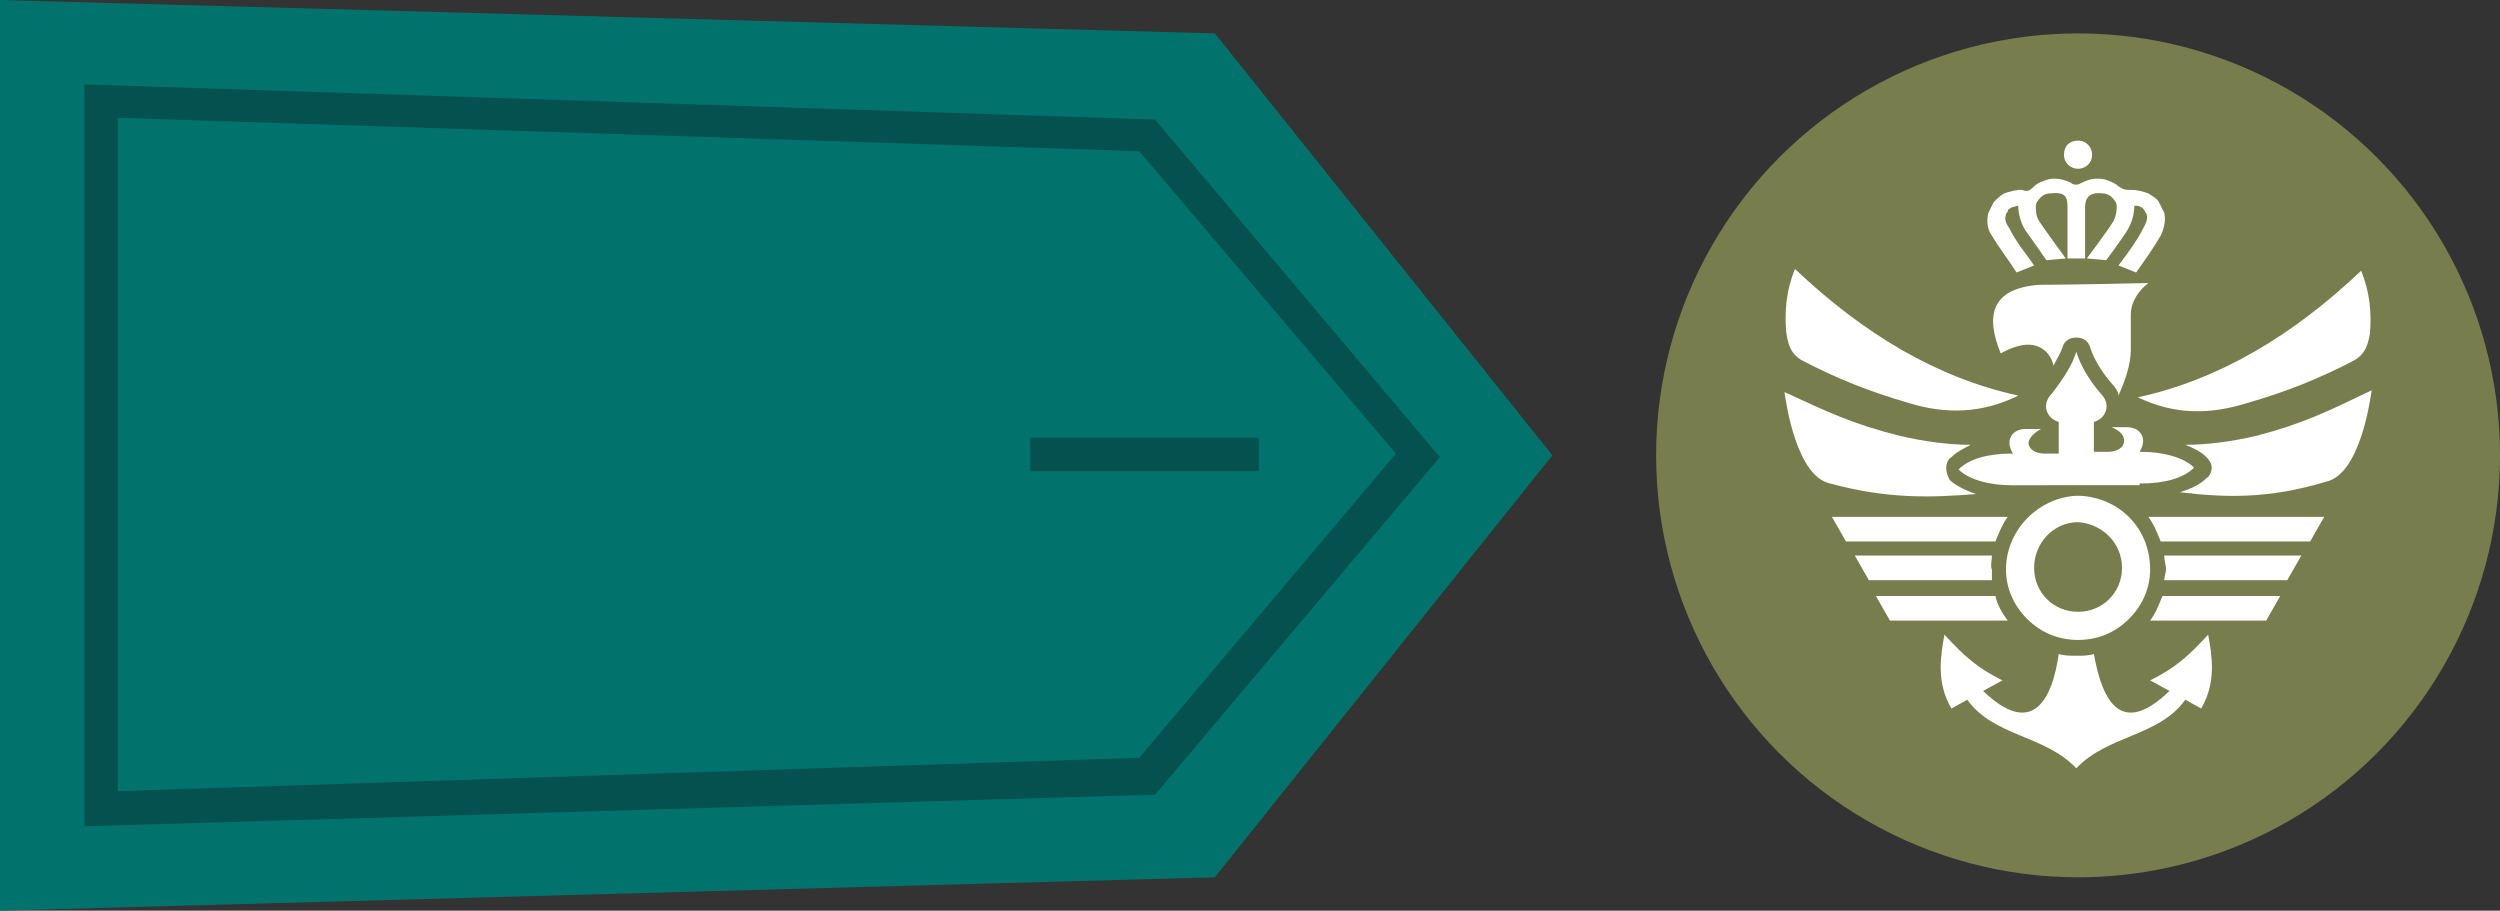 <?xml version="1.0" encoding="utf-8"?>
<!-- Generator: Adobe Illustrator 27.0.0, SVG Export Plug-In . SVG Version: 6.00 Build 0)  -->
<svg version="1.1" id="Capa_1" xmlns="http://www.w3.org/2000/svg" xmlns:xlink="http://www.w3.org/1999/xlink" x="0px" y="0px"
	 viewBox="0 0 142.2 51.8" style="enable-background:new 0 0 142.2 51.8;" xml:space="preserve">
<rect x="0" y="0" width="142.2" height="51.8" fill="#333333" stroke="none"/>
<style type="text/css">
	.st0{fill:#01736C;}
	.st1{fill:#05514F;}
	.st2{fill:#787D4D;}
	.st3{fill:#FFFFFF;}
</style>
<g>
	<polygon class="st0" points="88.3,25.9 69.1,1.9 0,0 0,51.8 69.1,49.9 	"/>
	<path class="st1" d="M6.7,6.7V45l58.1-1.9l14.6-17.3L64.8,8.6L6.7,6.7z M4.8,47V4.8l60.9,2L81.9,26L65.7,45.2L4.8,47z"/>
	<rect x="58.6" y="24.9" class="st1" width="13" height="1.9"/>
</g>
<g>
	<circle class="st2" cx="118.2" cy="25.9" r="24"/>
	<g>
		<path class="st3" d="M104.2,29.4L104.2,29.4l0.8,1.4h8.5c0.2-0.5,0.4-1,0.7-1.4H104.2z"/>
		<path class="st3" d="M113.3,31.6h-7.8l0.8,1.4h7c0-0.2,0-0.4,0-0.6C113.2,32.2,113.3,31.9,113.3,31.6z"/>
		<path class="st3" d="M106.7,33.9l0.8,1.4h6.7c-0.3-0.4-0.6-0.9-0.7-1.4H106.7z"/>
		<path class="st3" d="M131.4,30.8l0.8-1.4v0h-10c0.3,0.4,0.5,0.9,0.7,1.4H131.4z"/>
		<path class="st3" d="M123.1,33h7l0.8-1.4h-7.8c0,0.3,0.1,0.5,0.1,0.8C123.2,32.6,123.1,32.8,123.1,33z"/>
		<path class="st3" d="M128.9,35.3l0.8-1.4h-6.7c-0.2,0.5-0.4,1-0.7,1.4H128.9z"/>
		<path class="st3" d="M128.3,24.8c-1.3,0.3-2.7,0.5-4,0.5c0.5,0.2,0.9,0.4,1.2,0.7c0.2,0.2,0.3,0.4,0.3,0.6c0,0.2-0.1,0.5-0.3,0.6
			c-0.4,0.4-0.9,0.6-1.5,0.8c2.5,0.3,5,0.4,8.3-0.6c1.9-0.4,2.5-4.5,2.6-5.2C132.4,23.4,131,24.1,128.3,24.8z"/>
		<path class="st3" d="M127.9,22.9c2.1-0.6,4.1-1.4,6-2.4c0.7-0.4,0.8-1,0.9-1.5c0.1-1.2,0-2.4-0.5-3.6c-3.9,3.7-8.1,6.2-12.7,7.2
			C123.7,23.6,125.7,23.6,127.9,22.9z"/>
		<path class="st3" d="M102.5,20.5c1.9,1,3.9,1.8,6,2.4c2.2,0.7,4.3,0.6,6.3-0.4c-4.6-1-8.8-3.5-12.7-7.2c-0.5,1.2-0.6,2.4-0.5,3.6
			C101.7,19.5,101.8,20.1,102.5,20.5z"/>
		<path class="st3" d="M125.6,36.1c-1.2,1.3-1.9,1.9-3.3,2.6l1.1,0.6c-2.7,2.6-3.8,0.7-4.3-2.1c-0.3,0.1-0.7,0.1-1,0.1c0,0,0,0,0,0
			c-0.3,0-0.7,0-1-0.1c-0.4,2.8-1.6,4.7-4.3,2.1l1.1-0.6c-1.4-0.7-2.1-1.3-3.3-2.6c-0.2,1.1-0.5,2.7,0.4,4.2l0.9-0.5
			c1.5,2.1,4.4,2,6.2,3.9c1.8-1.9,4.7-1.8,6.2-3.9l0.9,0.5C126.1,38.8,125.8,37.2,125.6,36.1z"/>
		<path class="st3" d="M110.7,26.6c0-0.2,0.1-0.5,0.3-0.6c0.3-0.3,0.7-0.5,1.1-0.7c-1.3,0-2.7-0.2-4-0.5c-2.8-0.7-4.2-1.4-6.6-2.5
			c0.1,0.7,0.7,4.8,2.6,5.2c3.3,0.9,5.8,0.8,8.3,0.6c-0.6-0.2-1.2-0.5-1.5-0.8C110.8,27.1,110.7,26.9,110.7,26.6z"/>
		<path class="st3" d="M118.3,28.2c0,0-0.1,0-0.1,0c0,0,0,0,0,0s0,0,0,0c0,0-0.1,0-0.1,0c-2.1,0.1-4,1.9-4,4.2c0,1,0.4,2,1.2,2.8
			c0.8,0.8,1.8,1.2,2.9,1.2c1.1,0,2.1-0.4,2.9-1.2c0.8-0.8,1.2-1.8,1.2-2.8C122.3,30,120.5,28.3,118.3,28.2z M120.7,32.3
			c0,1.4-1.1,2.5-2.5,2.5c-1.4,0-2.5-1.1-2.5-2.5c0-1.4,1.1-2.6,2.5-2.6l0,0c0,0,0,0,0,0C119.6,29.8,120.7,30.9,120.7,32.3z"/>
		<path class="st3" d="M121.7,27.5c0,0,0.1,0,0.1,0c1.3,0,2.4-0.3,3-0.9c-0.6-0.6-1.8-0.9-3-0.9c0,0-0.1,0-0.1,0
			c0.5-0.8,0-1.4-0.7-1.4c0,0-0.1,0-0.3,0c-0.3,0-0.6,0-0.6,0c0.5,0.2,0.8,0.5,0.7,0.9c-0.1,0.4-0.6,0.5-0.9,0.5h-0.8V24
			c0.7-0.2,1-1,0.4-1.6c-0.7-0.8-1.2-1.7-1.4-2.4c-0.2,0.7-0.7,1.5-1.4,2.4c-0.6,0.6-0.3,1.4,0.4,1.6v1.8h-0.8
			c-0.3,0-0.8-0.1-0.9-0.5c-0.1-0.3,0.3-0.7,0.7-0.9c0,0-0.3,0-0.6,0c-0.1,0-0.3,0-0.3,0c-0.7,0-1.2,0.6-0.7,1.4c0,0-0.1,0-0.1,0
			c-1.3,0-2.4,0.3-3,0.9c0.6,0.6,1.8,0.9,3,0.9c0,0,0.1,0,0.1,0H121.7z"/>
		<path class="st3" d="M118.2,9.6c0.4,0,0.8-0.3,0.8-0.8c0-0.4-0.3-0.8-0.8-0.8s-0.8,0.3-0.8,0.8C117.4,9.3,117.8,9.6,118.2,9.6z"/>
		<path class="st3" d="M114.7,15.5l1-0.4c-0.2-0.3-0.5-0.7-0.8-1.1c-0.2-0.3-0.4-0.6-0.6-1c-0.2-0.3-0.3-0.5-0.2-0.8
			c0-0.1,0.1-0.1,0.1-0.2c0-0.1,0.1-0.1,0.2-0.2c0.1,0,0.3-0.1,0.4-0.1c0,0.4,0.1,0.9,0.4,1.4c0.3,0.4,1.2,1.7,1.2,1.7l1.1-0.1
			c0,0-1.1-1.5-1.5-2.1c-0.2-0.3-0.2-0.6-0.2-0.9c0-0.2,0.2-0.4,0.3-0.5c0.1-0.1,0.3-0.2,0.5-0.2c0.9-0.1,1,0.2,1,0.8v2.9h0.5h0.5
			v-2.9c0-0.5,0.2-0.9,1-0.8c0.2,0,0.4,0.1,0.5,0.2c0.1,0.1,0.3,0.3,0.3,0.5c0,0.2,0,0.5-0.2,0.9c-0.3,0.5-1.5,2.1-1.5,2.1l1.1,0.1
			c0,0,0.9-1.2,1.2-1.7c0.3-0.5,0.4-1,0.4-1.4c0.1,0,0.3,0,0.4,0.1c0.1,0,0.1,0.1,0.2,0.2c0,0.1,0.1,0.1,0.1,0.2
			c0.1,0.3-0.1,0.6-0.2,0.8c-0.2,0.4-0.4,0.7-0.6,1c-0.2,0.3-0.5,0.7-0.8,1.1l1,0.4c0.5-0.7,1-1.4,1.4-2.1c0.2-0.4,0.3-0.9,0.2-1.3
			c-0.1-0.2-0.2-0.4-0.3-0.6c-0.1-0.2-0.3-0.3-0.6-0.5c-0.3-0.1-0.6-0.2-1-0.2c-0.3,0-0.4,0-0.7-0.2c-0.2-0.2-0.5-0.3-0.8-0.4
			c-0.5-0.1-0.9,0-1.3,0.2c-0.2,0.1-0.2,0.1-0.3,0.1c-0.1,0-0.2,0-0.3-0.1c-0.4-0.2-0.9-0.3-1.3-0.2c-0.3,0.1-0.6,0.2-0.8,0.4
			c-0.3,0.3-0.4,0.3-0.7,0.2c-0.4,0-0.7,0.1-1,0.2c-0.2,0.1-0.4,0.3-0.6,0.5c-0.1,0.2-0.2,0.4-0.3,0.6c-0.1,0.4-0.1,0.9,0.2,1.3
			C113.7,14.1,114.2,14.7,114.7,15.5z"/>
		<path class="st3" d="M116,16.2c-2.7,0.2-3.1,1.7-2.2,3.9c0.9-0.5,1.6-0.6,2.1-0.4c0.5,0.2,0.8,0.6,0.9,1.1c0.2-0.4,0.4-0.7,0.5-1
			c0.1-0.4,0.4-0.6,0.8-0.6c0.4,0,0.7,0.2,0.8,0.6c0.2,0.6,0.6,1.3,1.2,2c0.2,0.2,0.4,0.5,0.4,0.7c0.4-0.9,0.7-1.8,0.7-2.6
			c0-0.8,0-1.4,0-2c0-1.1,1-1.8,1-1.8S117.8,16.2,116,16.2z"/>
	</g>
</g>
</svg>
